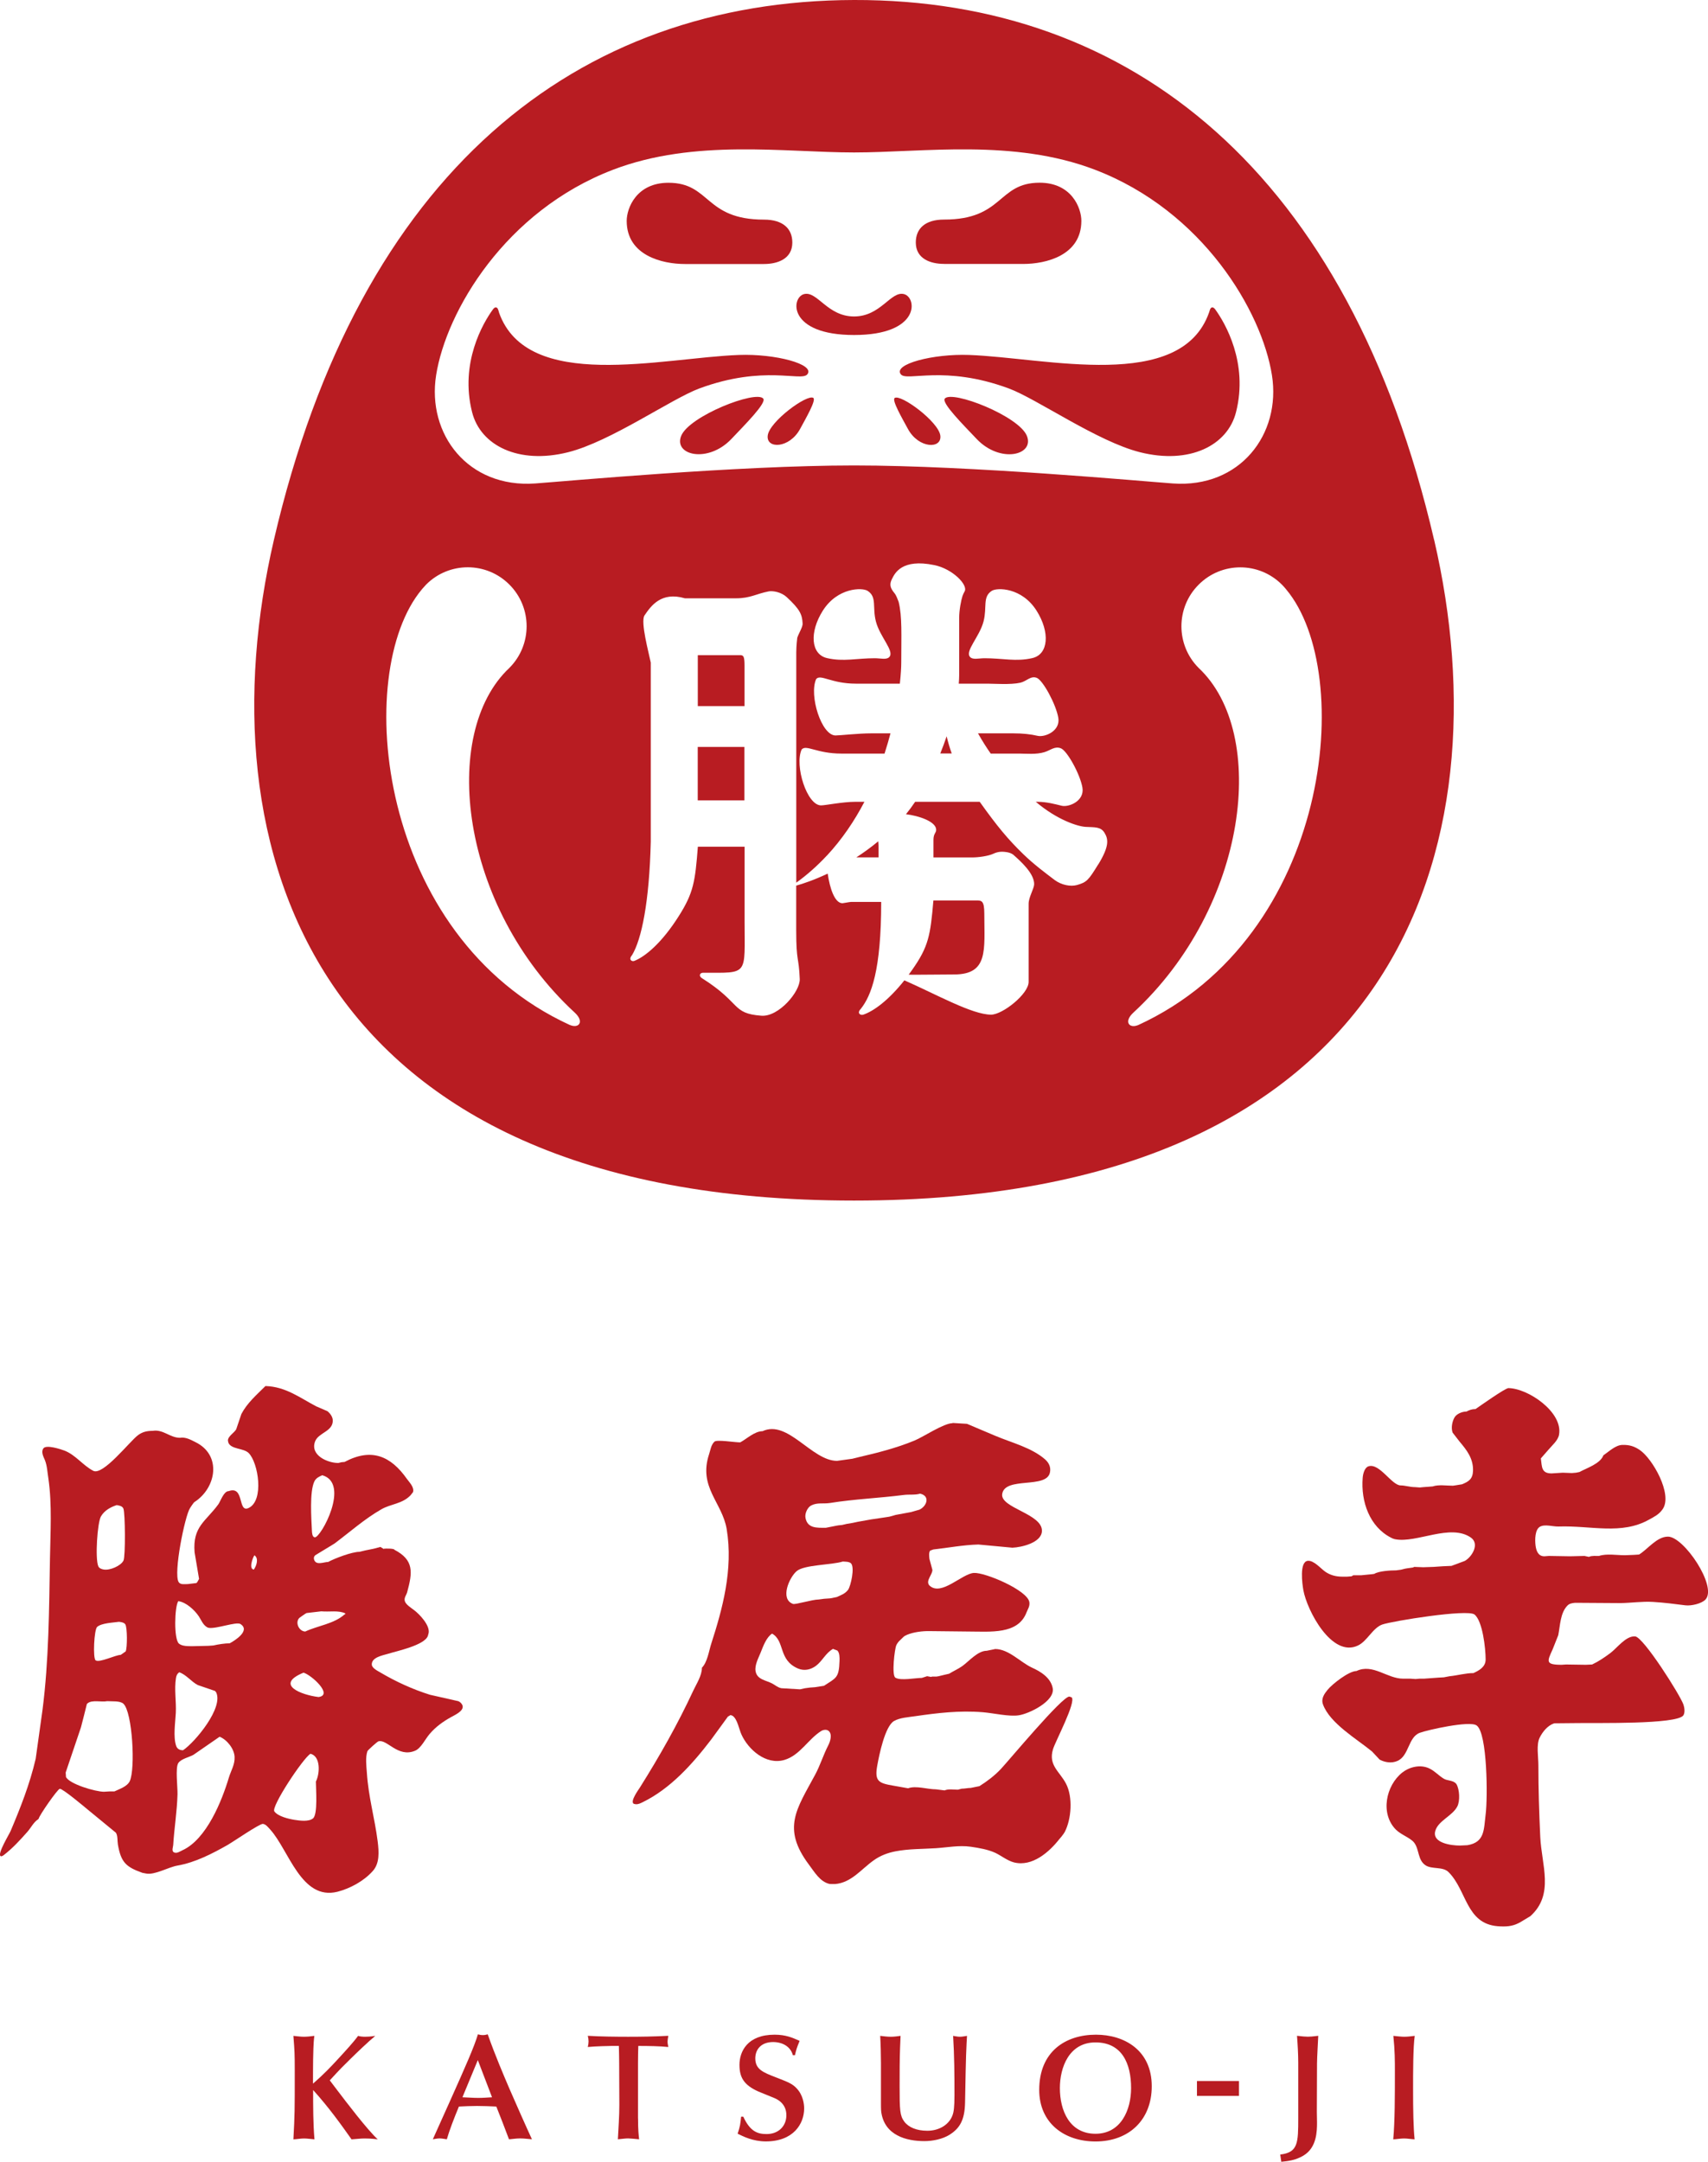 <svg xmlns="http://www.w3.org/2000/svg" id="_&#x30EC;&#x30A4;&#x30E4;&#x30FC;_2" data-name="&#x30EC;&#x30A4;&#x30E4;&#x30FC; 2" viewBox="0 0 290.2 367.24"><defs><style>      .cls-1 {        fill: #b81c22;      }    </style></defs><g id="_&#x30EC;&#x30A4;&#x30E4;&#x30FC;_2-2" data-name="&#x30EC;&#x30A4;&#x30E4;&#x30FC; 2"><g><path class="cls-1" d="M205.83,52.26c.21-.1.42,0,.64.29,1.67,2.29,5.66,9.09,3.54,17.46-1.43,5.69-7.92,8.92-16.29,6.82-7.23-1.8-17.57-9.09-22.34-10.85-10.95-4.04-17.3-1.11-18.32-2.39-1.38-1.72,5.48-3.52,11.61-3.29,13.1.48,35.97,6.39,40.76-7.22.12-.32.15-.69.41-.82M84.78,53.08c4.8,13.62,27.66,7.7,40.77,7.22,6.14-.23,13,1.57,11.62,3.29-1.02,1.29-7.37-1.65-18.32,2.39-4.77,1.76-15.11,9.05-22.35,10.85-8.37,2.1-14.86-1.13-16.29-6.82-2.12-8.37,1.87-15.17,3.55-17.46.21-.29.42-.39.63-.29.25.13.29.5.4.82M153.59,49.96c-2.25-.56-3.93,3.8-8.48,3.8s-6.24-4.36-8.49-3.8c-2.25.57-2.79,6.95,8.49,6.95s10.73-6.38,8.48-6.95M134.62,41.2c0-2.33-1.56-3.89-4.81-3.89-10.15,0-9.05-6.26-16.24-6.26-5.42,0-7.09,4.28-7.09,6.48,0,5.88,6.05,7.32,9.88,7.32h13.45c2.31,0,4.81-.87,4.81-3.64M160.42,44.84h13.44c3.83,0,9.87-1.43,9.87-7.32,0-2.2-1.66-6.48-7.09-6.48-7.18,0-6.09,6.26-16.23,6.26-3.26,0-4.81,1.56-4.81,3.89,0,2.77,2.48,3.64,4.81,3.64M129.68,67.71c-1.24-1.47-12.59,2.96-13.95,6.35-1.31,3.29,4.57,4.69,8.54.51,2.17-2.3,6.03-6.13,5.41-6.86M138.19,67.6c-1.03-.71-7.48,4.02-7.75,6.4-.27,2.31,3.69,2.2,5.5-1.13.98-1.81,2.77-4.9,2.25-5.27M154.27,72.88c1.81,3.33,5.77,3.44,5.5,1.13-.29-2.38-6.73-7.11-7.76-6.4-.52.37,1.28,3.46,2.26,5.27M165.94,74.57c3.97,4.19,9.85,2.79,8.54-.51-1.35-3.39-12.71-7.82-13.95-6.35-.62.73,3.24,4.56,5.41,6.86M145.51,145.65c.88,0,1.64,0,1.95,0h1.81v-1.65c0-.3,0-.68-.05-1.08-1.26,1.05-2.51,1.94-3.72,2.73M125.88,111.3h-7.32v8.66h7.94v-6.89c0-1.57-.2-1.71-.61-1.77M118.55,135.97h7.93v-9.08h-7.93v9.08ZM243.67,91.75C229.17,29.24,192.23-.11,145.11,0,97.97.11,61.04,29.24,46.53,91.75c-12,51.72,5.63,112.2,98.58,112.2s110.56-60.48,98.57-112.2M74.1,63.73c1.72-10.85,11.74-27.89,30.07-34.9,13.84-5.29,29.19-2.93,40.94-2.93s27.09-2.36,40.92,2.93c18.34,7.01,28.36,24.05,30.08,34.9,1.59,10.04-5.43,19.21-16.83,18.4-5.3-.38-34.23-3.06-54.17-3.06s-48.88,2.68-54.18,3.06c-11.4.81-18.42-8.36-16.83-18.4M175.39,111.8c-2.76.64-5.04.02-8.11.02-.95,0-1.97.3-2.44-.19-.97-.98,1.58-3.41,2.27-6.06.63-2.45-.21-4.16,1.4-5.2.92-.59,5.1-.57,7.59,3.34,2.34,3.68,2.06,7.46-.71,8.09M148.82,105.57c.68,2.65,3.24,5.08,2.26,6.06-.46.49-1.5.19-2.44.19-3.07,0-5.35.62-8.11-.02-2.77-.63-3.05-4.41-.71-8.09,2.5-3.91,6.67-3.93,7.59-3.34,1.63,1.04.78,2.75,1.41,5.2M96.85,174.14c-32.82-15.03-37.03-59.85-25.18-74.01.03-.03.06-.07.09-.11.21-.25.42-.48.64-.71,3.91-3.92,10.24-3.92,14.15,0,3.9,3.9,3.9,10.24,0,14.15-11.86,11.12-8.42,40.55,11.11,58.57,1.67,1.55.68,2.73-.81,2.1M186.6,146.83c-1.65,2.68-1.94,3.04-3.59,3.51-1.12.32-2.68,0-3.81-.84-1.7-1.29-3.52-2.64-5.34-4.4-2.59-2.51-4.42-4.71-7.4-8.89h-10.97c-.5.74-1.02,1.45-1.56,2.11,2.15.25,5.13,1.24,5.13,2.64,0,.57-.46.63-.46,1.71v2.99h6.62c.98,0,2.68-.22,3.56-.63.85-.4,1.57-.4,2.48-.23.51.1.88.38.88.38,1.29,1.14,3.59,3.2,3.57,5.03-.02.78-.94,2.2-.94,3.32v13.27c0,2.07-4.44,5.57-6.38,5.57-3.21,0-9.31-3.45-14.73-5.83-2.72,3.42-5.22,5.23-6.98,5.83-.48.16-1.14-.24-.44-.97,1.79-2.24,3.48-6.54,3.48-18.18h-5.13c-.2,0-1.35.22-1.45.22-1.31,0-2.14-2.49-2.51-5.03-2.33,1.1-4.23,1.73-5.35,2.04v7.6c0,5.5.45,4.37.6,8.27.09,2.11-3.57,6.46-6.52,6.23-5.12-.39-3.32-2.11-10.1-6.38-.56-.34-.4-.92.21-.92,7.79,0,7.04.58,7.04-8.86v-12.55h-7.94c-.46,5.93-.73,7.83-3.25,11.8-2.89,4.57-5.71,6.88-7.55,7.6-.43.17-1.03-.24-.39-.97,1.62-2.66,2.94-8.98,3.19-19.27v-30.44c-.33-1.62-1.76-6.86-1.08-7.99,1.13-1.66,2.85-4.11,6.88-2.93h8.68c2.45,0,3.44-.77,5.58-1.18.73-.12,2.11.13,3.03.97,2.24,2.08,2.64,2.94,2.71,4.53.03.55-.71,1.72-.91,2.39,0,0-.17,1.34-.17,2.46v39.14c1.89-1.36,3.58-2.88,5.1-4.5v-.04s.05,0,.05,0c2.65-2.84,4.76-6,6.43-9.2h-1.56c-2.12,0-5.08.61-5.81.61-2.4,0-4.53-6.76-3.3-9.49.77-.9,2.55.69,6.76.69h7.33c.38-1.17.71-2.33,1.01-3.44h-3.28c-2.12,0-5.34.36-6.06.36-2.4,0-4.53-6.84-3.29-9.58.76-.9,2.54.78,6.75.78h7.47c.17-1.55.24-2.79.24-3.59,0-4.61.18-7.81-.45-10.32-.23-.54-.36-1.05-.74-1.51-.79-.94-.8-1.57-.37-2.4.45-.88,1.61-3.48,7.18-2.32,3.09.63,5.79,3.38,5.14,4.48-.15.25-.28.55-.36.78-.22.68-.56,2.32-.56,3.74v9.74c0,.43-.03.9-.07,1.4h4.92c1.06,0,3.89.21,5.54-.16,1.11-.26,1.73-1.22,2.79-.83,1.06.42,3.26,4.48,3.66,6.77.4,2.29-2.32,3.37-3.52,3.08-1.19-.28-2.58-.42-4.11-.42h-6.01c.72,1.28,1.44,2.42,2.16,3.44h4.9c1.06,0,2.82.19,4.24-.25,1.08-.34,1.73-1.05,2.78-.65,1.06.41,3.26,4.38,3.66,6.67.39,2.29-2.32,3.38-3.52,3.09-1.2-.29-2.58-.67-4.11-.67h-.29c3.65,3.1,7.17,4.2,8.49,4.26,1.53.08,2.54-.04,3.18,1,.66,1.08.85,2.26-1.05,5.37M193.37,174.14c-1.5.63-2.48-.56-.82-2.1,19.53-18.02,22.98-47.45,11.11-58.57-3.9-3.9-3.91-10.25,0-14.15,3.91-3.92,10.24-3.92,14.15,0,.21.22.43.45.64.71.03.04.06.08.09.11,11.85,14.16,7.64,58.98-25.18,74.01M159.76,128h1.94c-.34-.97-.63-1.95-.86-2.92-.32.97-.69,1.95-1.08,2.92M162.1,165.54c5.89,0,5.14-4.17,5.14-10.34,0-2.24-.48-2.23-1.38-2.23h-7.27c-.51,5.95-.82,7.84-3.63,11.82-.2.27-.38.53-.57.79,2.08.02,5.93-.04,7.71-.04"></path><g><path class="cls-1" d="M256.24,235.81c3.36,0,9.35,4.08,8.65,7.92-.17.97-1.18,1.81-1.82,2.57-.43.48-.84.97-1.27,1.45.2,1.45.07,2.55,1.83,2.55.63-.04,1.26-.08,1.9-.12.51.01,1.02.04,1.54.06.23-.02.48-.04.71-.06.19-.04.39-.08.59-.12,1.18-.66,3.53-1.39,4.06-2.84.03-.02.05-.03.08-.05.87-.6,1.99-1.68,3.13-1.71,1.22-.04,2.05.25,2.95.85,2.19,1.47,5.62,7.52,3.93,10.03-.03.04-.06.09-.1.14-.56.79-1.38,1.2-2.2,1.65-4.72,2.67-9.88,1-15.4,1.19-.93.04-2.31-.44-3.16.03-.87.48-.88,2.22-.76,3.2.12.9.44,1.83,1.5,1.83.26-.02.51-.04.77-.06,1.21.01,2.41.04,3.61.06.81-.02,1.61-.04,2.43-.06.26.06.55.12.82.17v-.05c.52-.17,1.06-.12,1.65-.12,1.27-.43,3.03-.12,4.38-.12.51-.03,1.02-.04,1.54-.06.3-.01.59-.04.89-.06,1.48-.9,3.01-3.04,4.91-3.04,2.71,0,8.39,8.45,6.39,10.67-.65.71-2.41,1.12-3.42,1-1.79-.23-3.66-.47-5.52-.58-1.88-.11-3.74.18-5.56.2-2.56-.01-5.12-.03-7.67-.05-.5.05-.97.12-1.31.48-1.21,1.24-1.22,3.36-1.55,5.02-.31.79-.63,1.58-.94,2.37-.94,2.09-1.32,2.66,1.53,2.66.24-.02.47-.03.72-.05,1.12.02,2.24.04,3.37.05.36-.02.71-.03,1.07-.05,1.11-.52,2.04-1.16,3.06-1.91,1.15-.84,2.68-3,4.26-2.86,1.41.12,7.64,9.96,8.2,11.58.17.48.3,1.41-.03,1.85-1.15,1.54-14.81,1.24-17.7,1.29-1.41.01-2.82.03-4.23.04-1.13.38-1.98,1.45-2.48,2.46-.58,1.19-.21,3.24-.21,4.64,0,4.1.13,8.08.32,12.19.22,4.78,2.43,9.79-1.69,13.48-.54.32-1.08.66-1.63.98-.12.06-.25.14-.37.2-1.12.57-2.19.62-3.55.52-5.39-.44-5.22-6.08-8.34-9.19-.98-.99-2.84-.43-3.93-1.17-1.32-.89-1.03-2.67-1.91-3.83-.67-.85-2.19-1.31-3.1-2.21-2.7-2.71-1.72-7.49,1.08-9.71,1.19-.93,3.06-1.43,4.59-.69.94.44,1.58,1.22,2.49,1.76.6.35,1.57.24,2.06.83.03.03.05.06.07.09.53.92.62,2.87.13,3.79-.83,1.6-3.24,2.41-3.73,4.13-.6,2.08,2.73,2.5,4.16,2.5.42-.03.86-.04,1.29-.06,3-.5,2.78-2.68,3.11-5.32.34-2.65.31-13.75-1.55-15.03-1.21-.84-8.36.78-9.63,1.25-2.02.73-1.81,3.92-3.83,4.79-1,.44-2.13.24-3.01-.23-.44-.46-.86-.92-1.29-1.38-2.54-2.1-7.17-4.77-8.34-8.01-.35-.98.24-1.79.78-2.46.81-1,3.63-3.2,4.91-3.2,2.8-1.32,5.19,1.3,7.93,1.3h1.24c.3.02.59.04.88.06.22-.03.44-.04.65-.06h.77c.83-.06,1.66-.12,2.48-.18.3-.02.6-.04.9-.05.32-.07.63-.12.94-.18,1.4-.14,2.75-.54,4.09-.54.95-.44,2.07-1.03,2.07-2.31,0-1.92-.52-6.54-1.89-7.64-1.2-.95-13.92,1.1-15.67,1.7-1.62.57-2.56,2.83-4.14,3.57-4.46,2.12-8.67-6.02-9.27-9.41-.18-1.01-.71-4.82.75-4.98,1.02-.11,2.21,1.32,2.96,1.84.81.57,1.78.85,2.89.85h.83c.26-.02.51-.04.76-.06.1-.05.2-.12.3-.18h1.36c.61-.06,1.22-.11,1.83-.18.12-.02.25-.04.36-.05.79-.49,2.74-.6,3.72-.6.28-.03.56-.07.82-.11.25-.06.48-.13.72-.18.11-.02.24-.03.35-.06.29-.04.59-.07.88-.12.09-.02.16-.04.24-.06v-.06c.54.03,1.07.04,1.6.06.59-.02,1.18-.04,1.77-.06.54-.03,1.08-.07,1.6-.11.48-.02.95-.04,1.42-.06.75-.28,1.51-.56,2.26-.84,1.22-.67,2.56-2.87,1.07-3.95-3.47-2.47-9.27.98-12.9.26-.04-.01-.09-.02-.13-.03-.1-.04-.22-.07-.32-.11-.09-.04-.18-.09-.26-.13-3.61-1.85-5.13-6.08-4.8-10.17.05-.64.31-1.74,1-1.95,1.87-.58,3.93,3.25,5.46,3.25.73,0,1.59.29,2.43.29.27.02.55.04.82.06.21-.02.4-.04.6-.06.28-.01.56-.05.82-.06.26-.01.52-.04.77-.06.97-.34,2.37-.12,3.44-.12.14-.02.28-.04.41-.06.38-.06.75-.12,1.12-.18,1.18-.47,1.85-.92,1.88-2.37.03-2.03-1.06-3.43-2.25-4.84-.41-.53-.81-1.05-1.22-1.57-.29-.81-.07-1.87.3-2.54.35-.65,1.33-1.04,2.06-1.04.47-.25.92-.42,1.53-.42.74-.51,5.03-3.55,5.57-3.55v-.06"></path><path class="cls-1" d="M161.83,241.73c.83.05,1.65.11,2.47.15,1.6.68,3.2,1.36,4.8,2.03,2.76,1.17,6.19,2.01,8.48,4.02.62.56.99,1.28.82,2.17-.51,2.9-7.66.66-8.12,3.7-.36,2.39,6.9,3.35,6.75,6.32-.1,1.96-3.47,2.74-5.02,2.8-1.93-.18-3.85-.35-5.78-.54-2.58.07-5.13.56-7.65.84-.18.06-.35.13-.53.19-.27.33-.18.99-.13,1.43.17.61.34,1.23.5,1.85,0,.84-1.13,1.79-.57,2.57.03.04.07.07.1.11,1.98,1.84,5.52-2.05,7.51-2.16,1.9-.13,9.19,2.96,9.44,4.99.09.71-.28,1.16-.49,1.72-1.45,3.79-6.15,3.24-9.89,3.24-2.16-.03-4.31-.04-6.46-.07-.2,0-.4,0-.6,0-1.22.03-2.77.27-3.76.83-.09.06-.17.14-.25.21-.48.5-.86.72-1.16,1.36-.29.64-.82,5.11-.16,5.51.9.56,3.38.04,4.5.04.3-.1.6-.19.89-.29.21.03.43.07.65.12.07-.01.16-.04.24-.06h.72c.12-.03.23-.04.36-.06.58-.15,1.18-.28,1.77-.42.74-.46,1.54-.8,2.27-1.32,1.15-.84,2.61-2.58,4.12-2.58.39-.08.78-.16,1.18-.24.09-.01.15-.04.24-.06,2.32,0,4.3,2.25,6.26,3.16,1.47.66,3.19,1.71,3.53,3.48.43,2.23-4.04,4.37-5.76,4.62-1.66.26-4.28-.37-6.1-.52-4.01-.33-7.81.14-11.48.67-1.2.18-2.63.25-3.63.83-1.53.9-2.51,5.75-2.83,7.52-.51,2.73.26,3.03,2.69,3.45.84.15,1.7.31,2.54.45,1.35-.49,3.29.18,4.74.18.49.06.98.11,1.47.18.62-.28,1.52-.12,2.25-.12.21-.06.43-.12.65-.17.53,0,1.03-.13,1.53-.13.21-.04.4-.07.59-.12.3-.06.59-.11.89-.18,1.29-.81,2.55-1.76,3.64-2.91,1.5-1.61,10.37-12.28,11.63-12.31.13.05.27.09.4.13.81.78-2.78,7.5-3.17,8.82-.82,2.73,1.12,3.76,2.21,5.84,1.19,2.28.93,6.02-.22,8.23-.08.12-.16.24-.23.35-.12.14-.22.3-.34.45-.04.06-.08.1-.13.15-.06.07-.13.15-.19.22-1.71,2.19-4.61,4.78-7.74,3.98-1.15-.31-2.11-1.12-3.16-1.62-1.26-.58-2.75-.83-4.18-1.04-1.99-.28-4.04.13-5.91.25-2.34.15-4.63.1-6.86.53-1.36.26-2.61.74-3.71,1.53-2.13,1.5-3.79,3.81-6.58,4.03-.08,0-.16,0-.23,0-.23,0-.46,0-.7-.02-1.63-.37-2.57-2.05-3.5-3.28-4.64-6.2-2.07-9.45,1.04-15.24.88-1.62,1.4-3.39,2.25-5.03.31-.6.73-1.85.08-2.43-.35-.31-.91-.22-1.28,0-2.23,1.4-3.61,4.13-6.24,4.91-3.17.94-6.17-1.8-7.3-4.29-.42-.88-.68-2.64-1.53-3.21-.12-.04-.23-.07-.34-.12-.15.11-.29.18-.44.26-.94,1.31-1.9,2.6-2.85,3.91-3.22,4.22-6.95,8.35-11.64,10.64-.36.17-.72.37-1.18.34-.11-.02-.23-.04-.34-.08-.02-.01-.03-.02-.04-.03-.54-.45.83-2.32,1.1-2.74,3.36-5.35,6.42-10.75,9.08-16.48.53-1.13,1.45-2.51,1.45-3.86.94-.95,1.19-2.86,1.59-4.09,1.88-5.82,3.76-12.6,2.62-19.45-.76-4.55-4.85-7.14-2.99-12.74.24-.73.33-1.57.91-2.12.4-.39,3.38.12,4.38.12,1.1-.59,2.44-1.9,3.79-1.9,4.31-2.01,8.36,5.04,12.66,5.04.86-.12,1.75-.24,2.6-.36.32-.08.64-.16.96-.24,3.25-.75,6.57-1.59,9.6-2.85,1.54-.63,4.95-2.95,6.48-2.95v-.06M156.33,253.74c-.84.26-1.84.1-2.77.22-4.1.53-8.48.71-12.5,1.36-1.2.19-2.2-.12-3.26.44-.62.34-1.09,1.38-.94,2.11.35,1.78,1.91,1.67,3.45,1.67.6-.12,1.22-.24,1.82-.36.12-.02.24-.04.36-.06.19-.02.39-.03.59-.06.25-.07.51-.12.77-.18.35-.06.71-.13,1.06-.18.27-.06.55-.12.84-.18.76-.14,1.53-.27,2.3-.41.79-.12,1.59-.24,2.37-.35.24-.04.47-.07.7-.11.36-.1.72-.21,1.07-.3.87-.16,1.74-.32,2.6-.48.48-.14.96-.27,1.43-.41,1.26-.59,1.86-2.33.11-2.72M143.2,265.27c-1.91.6-6.55.53-7.84,1.63-1.26,1.07-2.88,4.75-.63,5.57.42.15,3.28-.75,4.38-.75.3-.04.59-.07.89-.12.34-.03.67-.04,1.01-.07.21-.02.43-.07.65-.12.18-.04.35-.07.53-.11.72-.34,1.38-.54,1.9-1.22.46-.63,1.19-3.86.48-4.52-.31-.28-.94-.26-1.37-.29M131.19,277.51c-.98.62-1.53,2.17-1.94,3.2-.35.89-1.06,2.13-.87,3.2.24,1.41,1.75,1.53,2.78,2.06.56.29.95.69,1.59.82,1.06.07,2.12.13,3.18.19.27-.06.55-.12.82-.18.12-.02.24-.04.36-.05.18-.03.35-.05.53-.07.28-.01.56-.03.82-.06.51-.07,1.03-.15,1.54-.24,2.04-1.35,2.55-1.29,2.64-4.2.02-.56.03-1.41-.37-1.79-.25-.09-.49-.18-.74-.28-1.28.73-1.8,2.07-2.91,2.89-.87.64-1.95.89-3,.46-3.44-1.45-2.2-4.69-4.45-5.95"></path><path class="cls-1" d="M45.12,235.46c3.42.1,5.86,2.01,8.59,3.44.64.28,1.29.56,1.92.83.45.36.88.93.91,1.52.08,1.95-2.43,2.09-3.01,3.63-.87,2.35,2.14,3.65,3.95,3.65.19-.04.36-.09.54-.13.17-.01.35-.03.53-.05,4.56-2.43,7.84-1.02,10.59,2.89.4.56,1.3,1.44,1.03,2.25-.15.19-.29.37-.43.54-1.42,1.47-3.32,1.43-4.95,2.37-2.89,1.66-5.3,3.83-7.98,5.83-1.08.65-2.16,1.31-3.24,1.97-.19.17-.29.4-.22.68.28,1.14,1.69.46,2.41.46,1.1-.6,4.02-1.72,5.32-1.72.33-.08.66-.16,1-.24.47-.1.95-.19,1.43-.29.37-.1.74-.2,1.12-.3.2.12.39.24.6.36v-.06c.25-.04,1.78-.05,1.78.18,3.37,1.76,3.08,3.85,2.17,7.21-.13.5-.6.97-.38,1.57.21.57,1.04,1.08,1.51,1.44.97.72,2.75,2.6,2.52,3.91-.05.18-.09.35-.14.52-.6,1.59-5.29,2.56-6.82,3.04-.84.26-2.75.57-2.7,1.82.03.63,1.07,1.1,1.51,1.37,2.59,1.53,5.46,2.84,8.36,3.75,1.63.37,3.24.74,4.86,1.1.32.15.61.45.7.79.21.9-1.41,1.59-1.94,1.9-1.33.73-2.64,1.66-3.67,2.88-.73.84-1.45,2.42-2.46,2.84-2.94,1.24-4.78-2.04-6.24-1.59-.22.07-1.81,1.51-1.86,1.66-.37,1.08-.18,2.5-.1,3.64.27,4.19,1.32,7.63,1.84,11.71.22,1.78.34,3.69-.81,4.99-1.51,1.72-3.88,3-6.03,3.55-6.14,1.53-8.25-7.07-11.41-10.56-.34-.36-.76-.94-1.27-.97-.6-.01-5.04,3.04-5.91,3.54-2.6,1.48-5.54,3.01-8.58,3.54-1.57.27-3.83,1.62-5.3,1.36-.22-.04-.45-.08-.68-.13-2.76-.99-3.63-1.77-4.15-4.81-.11-.66,0-1.47-.34-2-1.56-1.29-3.14-2.59-4.7-3.86-.58-.48-4.42-3.71-4.84-3.6-.41.1-3.45,4.48-3.57,5.05-.04.04-.06.09-.09.12-.79.5-1.22,1.44-1.83,2.13-1.27,1.44-2.54,2.82-4.05,3.98-.13.09-.39.28-.54.13-.48-.48,1.5-3.68,1.75-4.28,1.68-3.98,3.22-7.87,4.24-12.22.39-2.77.78-5.54,1.16-8.3,1.08-8.41,1.12-17.03,1.27-25.76.07-4.36.37-9.13-.26-13.49-.18-1.11-.21-2.21-.6-3.19-.23-.54-.7-1.4-.26-2,.48-.68,2.98.15,3.59.38,1.88.73,3.11,2.5,4.88,3.43,1.66.86,6.16-4.96,7.59-6.04.76-.57,1.52-.75,2.52-.75,1.78-.29,2.92,1.18,4.62,1.18.98-.16,1.86.35,2.62.73,4.52,2.19,3.59,7.76-.14,10.18-.17.09-.77,1.04-.77,1.04-.86,1.31-2.85,11.05-1.93,12.56.31.49,1.01.34,1.58.34.47-.05.95-.12,1.42-.17.05-.04.09-.08.14-.12.12-.19.22-.39.33-.59-.25-1.5-.51-3.01-.76-4.51-.36-4.41,1.9-5.23,4.04-8.17.38-.54.92-2.23,1.75-2.23,2.72-.98,1.5,3.74,3.38,2.87,2.68-1.24,1.67-7.68.02-9.34-.88-.86-2.92-.6-3.44-1.73-.03-.13-.05-.26-.09-.39,0-.73,1.07-1.31,1.41-1.91.29-.87.59-1.73.88-2.6.98-1.87,2.54-3.21,4.1-4.76M54.76,250.61c-.51.22-1.07.47-1.34,1.04-.85,1.75-.52,6.33-.42,8.48.02.34.07.98.48,1.03,1.03.11,6.08-9.18,1.28-10.55M19.81,255.69c-1.02.34-2.04.88-2.65,1.9-.62,1.04-1.02,7.18-.46,8.48.15.36.57.5.93.56,1.04.18,2.9-.62,3.35-1.52.35-.7.3-8.15-.02-8.85-.2-.43-.71-.51-1.15-.58M43.23,264.21c-.29.36-1.03,2.42-.06,2.42v-.06c.41-.59.83-1.84.06-2.36M30.28,272.02c-.62.94-.77,6.42.12,7.19.56.48,1.62.44,2.42.44.87-.02,1.73-.04,2.59-.06.28-.03.56-.04.84-.06.81-.19,2-.37,2.78-.37.76-.4,3.6-2.13,1.83-3.27-.69-.46-4.17.88-5.42.64-.07-.02-.15-.05-.23-.08-.74-.43-1-1.21-1.43-1.87-.74-1.1-2.19-2.42-3.5-2.58M54.58,273.73c-.82.1-1.66.19-2.49.29-.15.04-1.23.83-1.23.83-.78.79-.03,2.31,1.01,2.31,2.16-1.01,4.84-1.28,6.67-2.9.04-.02.09-.04.13-.06v-.12c-1.16-.56-2.73-.22-4.08-.35M20.22,275.51c-1.04.15-2.93.2-3.71.86-.52.43-.76,5.34-.26,5.69.68.44,3.39-.93,4.26-.93.28-.2.56-.39.84-.59.29-.58.29-4.08-.06-4.6-.22-.32-.69-.38-1.07-.43M30.45,284.08c-.34.25-.48.54-.55.96-.32,1.96.07,3.98-.03,5.96-.08,1.59-.47,4.04.06,5.59.18.51.59.74,1.17.74,2.04-1.37,6.95-7.26,5.61-9.87-.06-.07-.12-.14-.19-.21-.97-.33-1.94-.66-2.9-.99-1.13-.58-1.95-1.76-3.17-2.18M51.57,284.15c-4.98,2.04-.35,3.79,2.55,4.14,2.56-.34-1.22-3.77-2.55-4.14M18.21,288.99c-.97.2-2.56-.27-3.32.36-.04.05-.09.09-.13.12-.33,1.34-.66,2.66-1.01,3.98-.87,2.54-1.72,5.11-2.59,7.66.01.25.03.5.05.76.57,1.2,5,2.51,6.46,2.51.34-.02.67-.04,1.01-.06h.77c.84-.41,2.13-.8,2.59-1.72.99-2.05.47-11.74-1.07-13.17-.56-.53-1.97-.38-2.76-.44M37.32,295.03c-1.49,1.02-2.98,2.05-4.46,3.08-.73.41-2.1.68-2.57,1.4-.52.81-.1,4.09-.13,5.28-.08,2.92-.56,5.83-.73,8.63-.03.44-.35,1.09.21,1.29.45.17.98-.22,1.34-.38,4.13-1.87,6.74-8.46,7.91-12.37.33-1.11,1.04-2.21.97-3.5-.07-1.4-1.29-2.92-2.55-3.43M52.74,297.93c-1.3.82-6.69,8.97-6.13,9.78.6.85,2.41,1.28,3.41,1.44.92.14,2.43.36,3.17-.25.83-.7.48-5.02.48-6.25.71-1.4.82-4.34-.95-4.73"></path><path class="cls-1" d="M49.83,345.85c.59.05,1.25.15,1.79.15s1.2-.07,1.79-.15c-.18,1.26-.18,3.13-.21,4.05-.02,1.28-.02,2.74-.02,4.07,1.9-1.67,2.92-2.74,4.38-4.33,1.13-1.23,2.51-2.72,3.28-3.79.28.1.77.15,1.2.15s.95-.03,1.72-.15c-1.31,1.1-3.1,2.82-4.17,3.87-1.28,1.26-1.69,1.64-3.56,3.69l1.36,1.79c1.31,1.72,4.99,6.58,6.79,8.23-1.2-.15-1.79-.15-2.28-.15-.61,0-1.43.1-2.17.15-1.82-2.57-3.82-5.38-6.53-8.38,0,2.82,0,5.66.23,8.38-.43-.03-1.18-.15-1.79-.15-.54,0-1.25.13-1.79.15.23-4.33.23-4.61.23-11.66,0-2.92-.03-3.36-.23-5.92"></path><path class="cls-1" d="M85.4,360.58l-1.07-2.72c-1.1-.05-2.18-.1-3.28-.1-1.03,0-2.05.05-3.08.1-.82,1.98-1.64,4.1-2.05,5.56-.34-.04-.82-.15-1.23-.15s-.79.1-1.15.15l2.97-6.61c2.59-5.79,4.07-9.12,4.69-11.22.29.08.54.13.85.13.28,0,.54-.05.82-.13,1.23,3.51,2.77,7.1,3.69,9.25.97,2.22,2.67,6.09,3.82,8.58-.38-.02-1.28-.15-2-.15s-1.44.13-1.9.15l-1.08-2.84M81.18,349.98l-2.61,6.3c.9.03,1.77.11,2.67.11.79,0,1.56-.06,2.36-.11l-2.41-6.3Z"></path><path class="cls-1" d="M108.41,359.91c0,1.95.1,2.79.18,3.51-.74-.07-1.57-.15-1.87-.15-.43,0-.82.06-1.74.15.1-1.94.25-3.91.25-5.86l-.03-7.15c0-.95-.03-1.85-.05-2.85h-1.28c-.23,0-2.69.05-4,.18.08-.31.13-.64.13-.95s-.05-.64-.13-.95c2.03.13,4.87.16,6.84.16,2.13,0,4.38-.03,6.84-.16-.07.44-.13.77-.13.97,0,.28.05.51.13.93-1.51-.15-3.33-.18-5.1-.18-.03.93-.05,1.9-.05,2.87v9.48"></path><path class="cls-1" d="M126.29,359.58c1.18,2.56,2.46,2.95,3.97,2.95,2.02,0,3.35-1.36,3.35-3.2,0-2.03-1.61-2.74-2.1-2.94-.72-.31-1.92-.77-2.64-1.08-2.48-1.1-3.23-2.41-3.23-4.53,0-2.26,1.33-5.13,5.97-5.13,1.87,0,3,.49,4.25,1.05-.51,1.26-.57,1.46-.79,2.43h-.36c-.38-1.45-1.75-2.23-3.36-2.23-2.03,0-3.02,1.26-3.02,2.77,0,1.87,1.31,2.38,3.56,3.25,1.97.77,2.74,1.05,3.49,1.87,1.07,1.15,1.25,2.66,1.25,3.38,0,2.62-1.82,5.61-6.51,5.61-2.2,0-3.87-.85-4.79-1.31.44-1.33.46-1.66.59-2.89h.36"></path><path class="cls-1" d="M152.93,347.8c-.08,1.94-.08,4.41-.08,6.61,0,4.08.05,5,.79,6,.75,1,2.13,1.56,3.92,1.56,2.07,0,3.72-1.08,4.28-2.64.21-.56.33-1.35.33-3.46,0-3.33-.02-6.69-.23-10.02.36.05.75.15,1.16.15s.82-.1,1.2-.15l-.07,1.23c-.13,2.2-.21,7.48-.26,10.07-.05,3.02-.92,4.41-2.61,5.48-1.2.77-2.92,1.1-4.3,1.1-3.07,0-6.77-.97-7.33-4.94-.05-.35-.05-1.13-.05-1.36v-6.97c0-1.31-.05-3.31-.13-4.61.59.07,1.23.15,1.79.15s1.15-.08,1.67-.15l-.08,1.95"></path><path class="cls-1" d="M195.69,354.41c0,5.71-3.87,9.38-9.56,9.38-5.33,0-9.56-3.15-9.56-8.76,0-6.51,4.46-9.38,9.64-9.38,4.79,0,9.48,2.61,9.48,8.76M186.13,362.48c4.36,0,6.05-4.1,6.05-7.76,0-4.18-1.56-7.76-6.05-7.76s-6.05,4.25-6.05,7.76c0,3.82,1.64,7.76,6.05,7.76"></path><path class="cls-1" d="M217.53,366.01c3.02-.36,3.05-1.97,3.05-6.2v-9.43c0-1.36-.1-3.18-.21-4.54.79.1,1.54.15,1.84.15.41,0,.77-.03,1.77-.15-.02.59-.21,3.72-.21,4.71,0,1.41-.03,6.3-.03,8.23,0,.28.03,1.36.03,1.74,0,1.54-.03,4.31-2.31,5.67-1.41.84-2.72.94-3.76,1.05l-.18-1.23"></path><path class="cls-1" d="M236.73,345.85c.48.05,1.44.15,1.82.15.56,0,1.2-.07,1.82-.15-.28,1.9-.28,6.33-.28,8.92,0,3.82.05,6.58.26,8.66-.59-.03-1.2-.15-1.79-.15s-1.28.13-1.84.15c.28-3.05.28-7.27.28-11.66,0-1.62,0-3.44-.26-5.92"></path><path class="cls-1" d="M210.51,356.05h-7.14v-2.53h7.14v2.53Z"></path></g></g></g></svg>